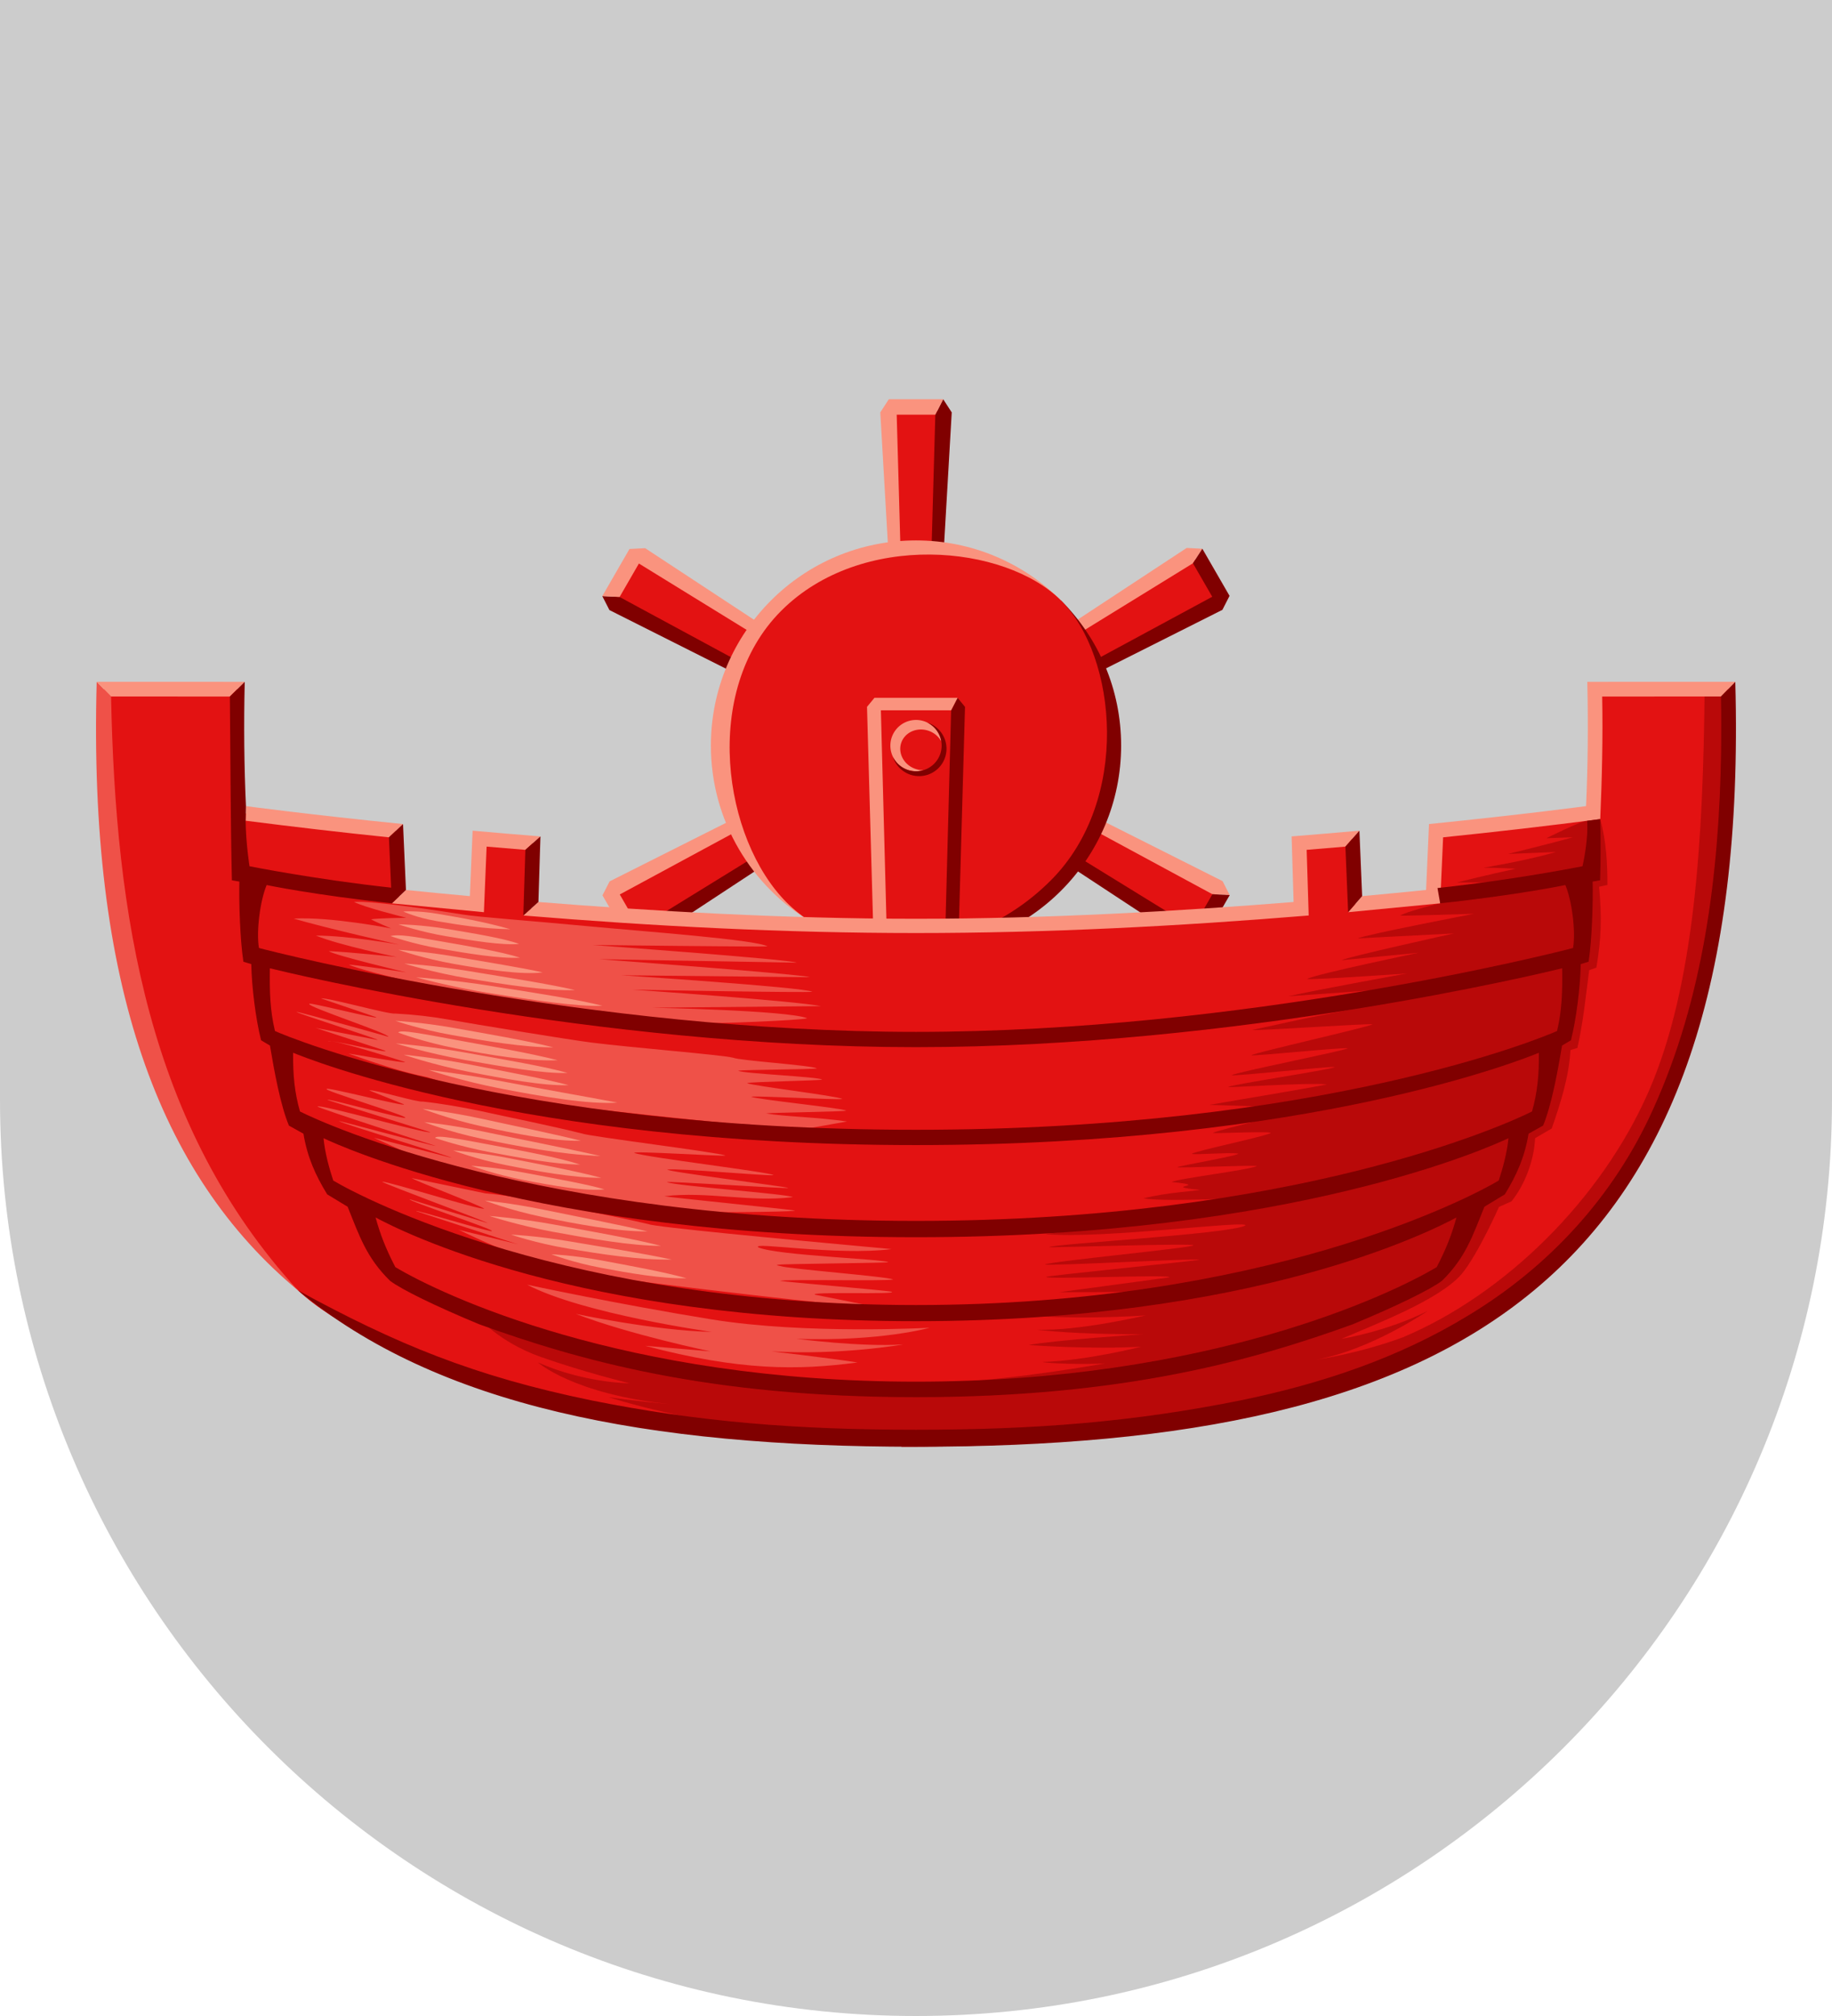 <?xml version="1.0" encoding="UTF-8" standalone="no"?>
<svg
   xmlns:dc="http://purl.org/dc/elements/1.1/"
   xmlns:cc="http://creativecommons.org/ns#"
   xmlns:rdf="http://www.w3.org/1999/02/22-rdf-syntax-ns#"
   xmlns:svg="http://www.w3.org/2000/svg"
   xmlns="http://www.w3.org/2000/svg"
   width="500"
   height="550"
   viewBox="0 0 132.292 145.521"
   version="1.1"
   id="svg847">
  <defs
     id="defs841" />
  <g
     id="layer1"
     transform="translate(-27.245,-29.075)">
    <path
       id="path857"
       style="fill:#cccccc;stroke:none;stroke-width:0.265;stroke-linecap:square;stroke-miterlimit:4;stroke-dasharray:none"
       d="m 27.245,29.075 v 79.375 c 0,36.531 29.614,66.146 66.146,66.146 36.531,0 66.146,-29.614 66.146,-66.146 v -79.375 z" />
    <g
       id="g1704"
       transform="matrix(-0.5,0.866,0.866,0.5,68.28,-39.421)">
      <path
         id="path1698"
         style="font-variation-settings:normal;opacity:1;vector-effect:none;fill:#e31212;fill-opacity:1;stroke:none;stroke-width:1;stroke-linecap:butt;stroke-linejoin:miter;stroke-miterlimit:4;stroke-dasharray:none;stroke-dashoffset:0;stroke-opacity:1;stop-color:#000000;stop-opacity:1"
         d="m 358.645,258.321 1.414,-36.712 h -14.168 l 1.414,36.714 z"
         transform="scale(0.265)" />
      <path
         id="path1700"
         style="font-variation-settings:normal;opacity:1;vector-effect:none;fill:#800000;fill-opacity:1;stroke:none;stroke-width:0.265;stroke-linecap:butt;stroke-linejoin:miter;stroke-miterlimit:4;stroke-dasharray:none;stroke-dashoffset:0;stroke-opacity:1;stop-color:#000000;stop-opacity:1"
         d="m 95.355,57.893 -0.569,1.114 -0.262,9.276 0.897,0.064 0.55,-9.503 z" />
      <path
         id="path1702"
         style="font-variation-settings:normal;opacity:1;vector-effect:none;fill:#fa937e;fill-opacity:1;stroke:none;stroke-width:0.265;stroke-linecap:butt;stroke-linejoin:miter;stroke-miterlimit:4;stroke-dasharray:none;stroke-dashoffset:0;stroke-opacity:1;stop-color:#000000;stop-opacity:1"
         d="m 91.428,57.893 -0.616,0.951 0.55,9.503 0.897,-0.064 -0.262,-9.276 h 2.789 l 0.569,-1.114 z" />
    </g>
    <g
       id="g1720"
       transform="matrix(0.5,0.866,0.866,-0.5,-25.099,43.474)">
      <path
         id="path1714"
         style="font-variation-settings:normal;opacity:1;vector-effect:none;fill:#e31212;fill-opacity:1;stroke:none;stroke-width:1;stroke-linecap:butt;stroke-linejoin:miter;stroke-miterlimit:4;stroke-dasharray:none;stroke-dashoffset:0;stroke-opacity:1;stop-color:#000000;stop-opacity:1"
         d="m 358.645,258.321 1.414,-36.712 h -14.168 l 1.414,36.714 z"
         transform="scale(0.265)" />
      <path
         id="path1716"
         style="font-variation-settings:normal;opacity:1;vector-effect:none;fill:#800000;fill-opacity:1;stroke:none;stroke-width:0.265;stroke-linecap:butt;stroke-linejoin:miter;stroke-miterlimit:4;stroke-dasharray:none;stroke-dashoffset:0;stroke-opacity:1;stop-color:#000000;stop-opacity:1"
         d="m 95.355,57.893 -0.569,1.114 -0.262,9.276 0.897,0.064 0.55,-9.503 z" />
      <path
         id="path1718"
         style="font-variation-settings:normal;opacity:1;vector-effect:none;fill:#fa937e;fill-opacity:1;stroke:none;stroke-width:0.265;stroke-linecap:butt;stroke-linejoin:miter;stroke-miterlimit:4;stroke-dasharray:none;stroke-dashoffset:0;stroke-opacity:1;stop-color:#000000;stop-opacity:1"
         d="m 91.428,57.893 -0.616,0.951 0.55,9.503 0.897,-0.064 -0.262,-9.276 h 2.789 l 0.569,-1.114 z" />
    </g>
    <path
       style="opacity:0.834;fill:none;fill-opacity:1;stroke:#000000;stroke-width:0.265;stroke-linecap:butt;stroke-miterlimit:4;stroke-dasharray:none;stroke-opacity:1"
       d="m 86.928,96.225 c 0.02,0.01 0.04,0.02 0.06,0.029 -0.02,-0.009 -0.04,-0.02 -0.06,-0.029 z"
       id="path1640" />
    <g
       id="g1712"
       transform="matrix(-0.5,-0.866,-0.866,0.5,211.882,122.316)">
      <path
         id="path1706"
         style="font-variation-settings:normal;opacity:1;vector-effect:none;fill:#e31212;fill-opacity:1;stroke:none;stroke-width:1;stroke-linecap:butt;stroke-linejoin:miter;stroke-miterlimit:4;stroke-dasharray:none;stroke-dashoffset:0;stroke-opacity:1;stop-color:#000000;stop-opacity:1"
         d="m 358.645,258.321 1.414,-36.712 h -14.168 l 1.414,36.714 z"
         transform="scale(0.265)" />
      <path
         id="path1708"
         style="font-variation-settings:normal;opacity:1;vector-effect:none;fill:#fa937e;fill-opacity:1;stroke:none;stroke-width:0.265;stroke-linecap:butt;stroke-linejoin:miter;stroke-miterlimit:4;stroke-dasharray:none;stroke-dashoffset:0;stroke-opacity:1;stop-color:#000000;stop-opacity:1"
         d="m 95.355,57.893 -0.569,1.114 -0.262,9.276 0.897,0.064 0.55,-9.503 z" />
      <path
         id="path1710"
         style="font-variation-settings:normal;opacity:1;vector-effect:none;fill:#800000;fill-opacity:1;stroke:none;stroke-width:0.265;stroke-linecap:butt;stroke-linejoin:miter;stroke-miterlimit:4;stroke-dasharray:none;stroke-dashoffset:0;stroke-opacity:1;stop-color:#000000;stop-opacity:1"
         d="m 91.428,57.893 -0.616,0.951 0.55,9.503 0.897,-0.064 -0.262,-9.276 h 2.789 l 0.569,-1.114 z" />
    </g>
    <g
       id="g1761"
       transform="matrix(0.5,-0.866,-0.866,-0.5,118.503,205.211)">
      <path
         id="path1755"
         style="font-variation-settings:normal;opacity:1;vector-effect:none;fill:#e31212;fill-opacity:1;stroke:none;stroke-width:1;stroke-linecap:butt;stroke-linejoin:miter;stroke-miterlimit:4;stroke-dasharray:none;stroke-dashoffset:0;stroke-opacity:1;stop-color:#000000;stop-opacity:1"
         d="m 358.645,258.321 1.414,-36.712 h -14.168 l 1.414,36.714 z"
         transform="scale(0.265)" />
      <path
         id="path1757"
         style="font-variation-settings:normal;opacity:1;vector-effect:none;fill:#fa937e;fill-opacity:1;stroke:none;stroke-width:0.265;stroke-linecap:butt;stroke-linejoin:miter;stroke-miterlimit:4;stroke-dasharray:none;stroke-dashoffset:0;stroke-opacity:1;stop-color:#000000;stop-opacity:1"
         d="m 95.355,57.893 -0.569,1.114 -0.262,9.276 0.897,0.064 0.55,-9.503 z" />
      <path
         id="path1759"
         style="font-variation-settings:normal;opacity:1;vector-effect:none;fill:#800000;fill-opacity:1;stroke:none;stroke-width:0.265;stroke-linecap:butt;stroke-linejoin:miter;stroke-miterlimit:4;stroke-dasharray:none;stroke-dashoffset:0;stroke-opacity:1;stop-color:#000000;stop-opacity:1"
         d="m 91.428,57.893 -0.616,0.951 0.55,9.503 0.897,-0.064 -0.262,-9.276 h 2.789 l 0.569,-1.114 z" />
    </g>
    <path
       style="fill:#800000;fill-opacity:1;stroke:none;stroke-width:0.265;stroke-linecap:butt;stroke-miterlimit:4;stroke-dasharray:none;stroke-opacity:1"
       d="m 87.065,96.29 c 1.919,0.908 4.063,1.417 6.326,1.417 8.18,-2e-6 14.812,-6.632 14.812,-14.812 0,-4.09 -1.658,-7.793 -4.338,-10.473 z"
       id="path1638" />
    <g
       id="g1648">
      <path
         id="path1650"
         style="font-variation-settings:normal;opacity:1;vector-effect:none;fill:#e31212;fill-opacity:1;stroke:none;stroke-width:1;stroke-linecap:butt;stroke-linejoin:miter;stroke-miterlimit:4;stroke-dasharray:none;stroke-dashoffset:0;stroke-opacity:1;stop-color:#000000;stop-opacity:1"
         d="m 358.645,258.321 1.414,-36.712 h -14.168 l 1.414,36.714 z"
         transform="scale(0.265)" />
      <path
         id="path1642"
         style="font-variation-settings:normal;opacity:1;vector-effect:none;fill:#800000;fill-opacity:1;stroke:none;stroke-width:0.265;stroke-linecap:butt;stroke-linejoin:miter;stroke-miterlimit:4;stroke-dasharray:none;stroke-dashoffset:0;stroke-opacity:1;stop-color:#000000;stop-opacity:1"
         d="m 95.355,57.893 -0.569,1.114 -0.262,9.276 0.897,0.064 0.55,-9.503 z" />
      <path
         id="path1644"
         style="font-variation-settings:normal;opacity:1;vector-effect:none;fill:#fa937e;fill-opacity:1;stroke:none;stroke-width:0.265;stroke-linecap:butt;stroke-linejoin:miter;stroke-miterlimit:4;stroke-dasharray:none;stroke-dashoffset:0;stroke-opacity:1;stop-color:#000000;stop-opacity:1"
         d="m 91.428,57.893 -0.616,0.951 0.55,9.503 0.897,-0.064 -0.262,-9.276 h 2.789 l 0.569,-1.114 z" />
    </g>
    <path
       style="fill:#fa937e;fill-opacity:1;stroke:none;stroke-width:0.265;stroke-linecap:butt;stroke-miterlimit:4;stroke-dasharray:none;stroke-opacity:1"
       d="m 103.865,72.421 c -2.68,-2.68 -6.384,-4.338 -10.474,-4.338 -8.18,-3e-6 -14.812,6.631 -14.812,14.811 0,5.445 2.941,10.202 7.318,12.775 z"
       id="path1565" />
    <path
       id="circle1570"
       style="fill:#e31212;fill-opacity:1;stroke:none;stroke-width:0.265;stroke-linecap:butt;stroke-miterlimit:4;stroke-dasharray:none;stroke-opacity:1"
       d="m 103.123,92.627 c -5.784,5.784 -14.491,6.173 -19.072,1.592 -4.581,-4.581 -6.177,-15.272 -0.392,-21.056 5.784,-5.784 16.154,-4.794 20.206,-0.742 4.052,4.052 5.043,14.421 -0.742,20.206 z" />
    <path
       id="circle1573"
       style="fill:#fa937e;fill-opacity:1;stroke:none;stroke-width:0.265;stroke-linecap:butt;stroke-miterlimit:4;stroke-dasharray:none;stroke-opacity:1"
       d="m 93.367,81.044 a 1.851,1.851 0 0 0 -1.827,1.851 1.851,1.851 0 0 0 1.852,1.852 1.851,1.851 0 0 0 0.529,-0.078 1.581,1.455 18.734 0 1 -0.564,-0.09 1.581,1.455 18.734 0 1 -1.032,-1.885 1.581,1.455 18.734 0 1 1.964,-0.872 1.581,1.455 18.734 0 1 0.931,0.778 1.851,1.851 0 0 0 -1.828,-1.557 1.851,1.851 0 0 0 -0.024,0 z" />
    <path
       id="circle1573-1"
       style="fill:#800000;fill-opacity:1;stroke:none;stroke-width:0.265;stroke-linecap:butt;stroke-miterlimit:4;stroke-dasharray:none;stroke-opacity:1"
       d="m 94.21,81.235 a 1.851,1.851 0 0 1 1.032,1.66 1.851,1.851 0 0 1 -1.852,1.852 1.851,1.851 0 0 1 -1.659,-1.03 1.977,1.977 0 0 0 1.885,1.381 1.977,1.977 0 0 0 1.977,-1.977 1.977,1.977 0 0 0 -1.383,-1.886 z" />
    <path
       id="path1623"
       style="font-variation-settings:normal;vector-effect:none;fill:#800000;fill-opacity:1;stroke:none;stroke-width:0.265;stroke-linecap:butt;stroke-linejoin:miter;stroke-miterlimit:4;stroke-dasharray:none;stroke-dashoffset:0;stroke-opacity:1;stop-color:#000000"
       d="m 96.393,79.446 -0.465,0.902 -0.401,15.134 0.967,0.099 0.436,-15.483 z" />
    <path
       id="path1628"
       style="font-variation-settings:normal;vector-effect:none;fill:#fa937e;fill-opacity:1;stroke:none;stroke-width:0.265;stroke-linecap:butt;stroke-linejoin:miter;stroke-miterlimit:4;stroke-dasharray:none;stroke-dashoffset:0;stroke-opacity:1;stop-color:#000000"
       d="m 90.39,79.446 -0.537,0.652 0.436,15.483 0.967,-0.099 -0.401,-15.134 h 5.073 l 0.465,-0.902 z" />
    <path
       id="path1374"
       style="fill:#e31212;fill-opacity:1;stroke:none;stroke-width:0.265;stroke-linecap:butt;stroke-miterlimit:4;stroke-dasharray:none"
       d="m 34.736,79.344 c -0.153,9.604 0.618,19.442 4.26,28.425 2.538,6.462 4.491,9.515 9.765,14.447 5.273,4.932 18.202,8.194 26.299,9.374 8.753,1.304 17.645,1.413 26.472,1.016 7.075,-0.405 14.162,-1.337 20.978,-3.321 7.584,-2.221 14.846,-6.234 19.907,-12.414 4.568,-5.469 6.991,-12.383 8.316,-19.3 1.169,-6.173 1.427,-12.481 1.309,-18.751 -3.212,3.78e-4 -6.423,0.002 -9.635,0.002 0.047,2.97 0.009,5.941 -0.119,8.908 -3.774,0.49 -7.556,0.916 -11.342,1.307 -0.073,1.586 -0.142,3.173 -0.213,4.76 l -5.631,0.543 c -0.066,-1.576 -0.131,-3.152 -0.197,-4.729 -1.282,0.109 -2.565,0.216 -3.848,0.322 0.049,1.579 0.098,3.158 0.146,4.736 -14.251,1.181 -28.584,1.589 -42.879,0.836 -4.245,-0.206 -8.497,-0.49 -12.744,-0.836 0.049,-1.579 0.097,-3.158 0.146,-4.736 -1.283,-0.106 -2.567,-0.214 -3.85,-0.322 -0.066,1.576 -0.13,3.152 -0.195,4.729 l -5.631,-0.543 c -0.071,-1.587 -0.14,-3.173 -0.213,-4.76 -3.786,-0.391 -7.569,-0.817 -11.344,-1.307 -0.124,-2.968 -0.171,-5.938 -0.115,-8.908 -3.212,-3.74e-4 -6.424,-0.002 -9.637,-0.002 l -0.006,0.523 z" />
    <path
       id="path1463"
       style="color:#000000;font-style:normal;font-variant:normal;font-weight:normal;font-stretch:normal;font-size:medium;line-height:normal;font-family:sans-serif;font-variant-ligatures:normal;font-variant-position:normal;font-variant-caps:normal;font-variant-numeric:normal;font-variant-alternates:normal;font-variant-east-asian:normal;font-feature-settings:normal;font-variation-settings:normal;text-indent:0;text-align:start;text-decoration:none;text-decoration-line:none;text-decoration-style:solid;text-decoration-color:#000000;letter-spacing:normal;word-spacing:normal;text-transform:none;writing-mode:lr-tb;direction:ltr;text-orientation:mixed;dominant-baseline:auto;baseline-shift:baseline;text-anchor:start;white-space:normal;shape-padding:0;shape-margin:0;inline-size:0;clip-rule:nonzero;display:inline;overflow:visible;visibility:visible;isolation:auto;mix-blend-mode:normal;color-interpolation:sRGB;color-interpolation-filters:linearRGB;solid-color:#000000;solid-opacity:1;vector-effect:none;fill:#ef5148;fill-opacity:1;fill-rule:nonzero;stroke:none;stroke-width:1;stroke-linecap:butt;stroke-linejoin:miter;stroke-miterlimit:4;stroke-dasharray:none;stroke-dashoffset:0;stroke-opacity:1;color-rendering:auto;image-rendering:auto;shape-rendering:auto;text-rendering:auto;enable-background:accumulate;stop-color:#000000"
       d="m 56.582,95.323 c 0,0 -2.064,0.025 -2.545,0.112 0.316,0.185 1.455,0.658 1.455,0.658 0,0 -4.36,-0.858 -7.042,-0.711 2.473,0.726 7.619,1.878 7.619,1.878 0,0 -3.647,-0.652 -6.014,-0.652 1.778,0.724 5.84,1.547 5.84,1.547 0,0 -3.449,-0.366 -4.911,-0.423 0.4,0.297 5.6,1.533 5.6,1.533 0,0 -2.6,-0.409 -4.15,-0.564 0.406,0.243 3.301,0.976 4.719,1.295 2.259,0.607 4.609,1.194 6.922,1.533 1.99,0.296 12.424,1.331 14.27,1.392 0.704,0.038 6.568,-0.183 7.198,-0.344 -1.435,-0.577 -11.231,-0.762 -11.231,-0.762 l 12.222,-0.114 c -2.013,-0.395 -13.617,-1.189 -13.617,-1.189 0,0 12.693,0.239 12.996,0.15 -0.75,-0.335 -13.805,-1.189 -13.805,-1.189 l 13.6,0.141 C 85.277,99.4 70.517,98.313 70.517,98.313 l 14.261,0.251 C 84.22,98.32 70.048,97.288 70.048,97.288 c 0,0 12.426,0.144 12.617,0.102 -0.802,-0.49 -8.998,-1.085 -12.769,-1.441 -4.825,-0.455 -7.96,-0.659 -9.233,-0.861 -1.352,-0.219 -6.603,-1.024 -7.855,-0.908 0.757,0.398 3.775,1.142 3.775,1.142 z m -2.185,7.17 c 0.404,0.252 -5.216,-1.196 -4.812,-0.944 -0.129,0.207 5.812,2.147 5.701,2.366 0.271,0.064 -6.518,-1.833 -6.618,-1.796 -0.18,0.037 6.019,1.987 5.84,2.023 l -4.47,-0.871 5.023,1.647 c 0.37,0.25 -4.433,-0.917 -4.063,-0.667 -0.007,-0.264 5.371,1.432 5.486,1.478 0.174,0.154 -4.267,-0.668 -4.053,-0.594 1.979,0.699 4.001,1.365 5.656,1.69 2.19,0.712 4.439,1.23 6.706,1.625 2.067,0.367 17.047,2.003 19.152,2.041 0.384,-0.009 1.419,0.171 1.78,0.014 l 2.685,-0.477 c -2.216,-0.324 -4.578,-0.353 -5.852,-0.584 0.085,-0.048 5.939,-0.129 5.786,-0.205 -0.373,-0.191 -6.487,-0.807 -6.86,-0.998 0.381,-0.088 6.22,0.248 6.601,0.16 -0.482,-0.234 -6.407,-0.931 -6.898,-1.14 0.196,-0.106 5.229,-0.175 5.435,-0.26 -0.42,-0.212 -5.658,-0.424 -6.078,-0.635 0.316,-0.081 5.379,-0.091 5.695,-0.172 -0.438,-0.229 -5.611,-0.563 -6.057,-0.77 -0.899,-0.218 -7.197,-0.713 -10.209,-1.091 -1.634,-0.205 -8.642,-1.359 -10.264,-1.649 -1.289,-0.231 -2.596,-0.379 -3.903,-0.446 -0.47,0.085 -4.908,-1.177 -5.378,-1.092 z m 29.76,12.329 c -0.179,-0.1 -8.977,-1.201 -8.718,-1.324 0.778,-0.117 7.332,0.491 7.673,0.398 -0.397,-0.229 -9.204,-1.28 -10.064,-1.597 -0.182,-0.173 6.307,0.258 6.582,0.187 -0.45,-0.226 -9.908,-1.386 -10.366,-1.593 -2.45,-0.605 -4.928,-1.093 -7.392,-1.635 -1.347,-0.275 -2.706,-0.518 -4.072,-0.666 -0.466,0.063 -3.438,-0.876 -3.905,-0.813 l 2.506,1.002 c 0.387,0.273 -5.941,-1.359 -5.554,-1.087 -0.359,0.048 5.998,2 5.639,2.048 0.421,0.278 -5.99,-1.518 -5.559,-1.259 0.192,0.074 7.201,2.248 7.396,2.317 -0.18,0.171 -8.039,-2.067 -8.157,-1.853 0.214,0.168 8.282,2.769 8.541,2.843 -0.302,-0.007 -7.096,-1.87 -6.985,-1.788 0.354,0.214 7.774,2.457 8.141,2.644 0.182,0.067 -5.799,-1.5 -5.615,-1.438 l 3.484,1.576 c 0.431,0.268 2.974,0.707 3.414,0.956 1.632,0.58 3.323,0.972 5.029,1.261 1.423,0.245 10.073,1.611 11.522,1.587 0.598,-0.005 6.379,-0.014 6.962,-0.124 0.125,-0.041 -9.141,-0.961 -9.434,-1.041 3.052,-0.373 6.252,0.453 9.275,0.063 -0.442,-0.234 -8.389,-0.8 -9.088,-1.077 -0.167,-0.106 8.967,0.505 8.744,0.414 z m 7.471,4.417 c -8.652,-0.792 -17.114,-1.601 -17.554,-1.803 -2.647,-0.612 -5.316,-1.112 -7.975,-1.659 -1.261,-0.235 -2.531,-0.447 -3.808,-0.562 l -5.321,-1.103 c 0.419,0.275 4.731,1.884 5.242,2.206 -0.266,0.132 -7.03,-2.007 -7.379,-1.942 v 2e-5 c 0.414,0.258 7.227,2.756 7.651,2.992 0.42,0.135 -6.071,-1.849 -5.647,-1.73 -0.338,0.061 6.239,2.227 5.901,2.288 0.435,0.259 -5.86,-1.657 -5.416,-1.417 0.325,0.109 7.368,2.411 7.698,2.504 0.061,-0.066 -4.835,-1.176 -4.69,-1.188 4.478,2.162 6.388,2.646 11.374,3.496 1.691,0.292 17.33,2.168 19.052,2.141 l -4.661,-0.933 c -0.459,-0.233 6.01,0.006 5.544,-0.209 -0.385,-0.106 -7.689,-0.704 -8.078,-0.793 0.457,-0.122 7.725,0.035 8.181,-0.096 -0.434,-0.216 -7.67,-0.77 -8.112,-0.963 -0.123,-0.033 -0.466,-0.062 -0.161,-0.104 0.238,-0.06 7.692,-0.12 7.929,-0.179 -0.438,-0.231 -8.079,-0.495 -9.388,-1.07 -0.585,-0.44 5.587,0.624 9.62,0.124 z m -26.314,2.57 c 0,0 6.515,1.403 13.33,2.506 6.815,1.102 15.735,0.601 15.735,0.601 0,0 -3.508,1.002 -9.622,0.802 0.1,0 4.61,0.601 7.717,0.401 0,0 -4.51,0.802 -9.521,0.501 0,0 4.31,0.501 6.214,0.802 -4.31,0.575 -8.519,0.601 -15.335,-1.203 l 4.711,0.401 c 0,0 -5.813,-1.203 -9.722,-2.706 0,0 5.613,1.203 9.822,1.303 0,0 -9.321,-1.303 -13.33,-3.408 z" />
    <path
       id="path1510"
       style="color:#000000;font-style:normal;font-variant:normal;font-weight:normal;font-stretch:normal;font-size:medium;line-height:normal;font-family:sans-serif;font-variant-ligatures:normal;font-variant-position:normal;font-variant-caps:normal;font-variant-numeric:normal;font-variant-alternates:normal;font-variant-east-asian:normal;font-feature-settings:normal;font-variation-settings:normal;text-indent:0;text-align:start;text-decoration:none;text-decoration-line:none;text-decoration-style:solid;text-decoration-color:#000000;letter-spacing:normal;word-spacing:normal;text-transform:none;writing-mode:lr-tb;direction:ltr;text-orientation:mixed;dominant-baseline:auto;baseline-shift:baseline;text-anchor:start;white-space:normal;shape-padding:0;shape-margin:0;inline-size:0;clip-rule:nonzero;display:inline;overflow:visible;visibility:visible;isolation:auto;mix-blend-mode:normal;color-interpolation:sRGB;color-interpolation-filters:linearRGB;solid-color:#000000;solid-opacity:1;vector-effect:none;fill:#b90909;fill-opacity:1;fill-rule:nonzero;stroke:none;stroke-width:0.265;stroke-linecap:butt;stroke-linejoin:miter;stroke-miterlimit:4;stroke-dasharray:none;stroke-dashoffset:0;stroke-opacity:1;color-rendering:auto;image-rendering:auto;shape-rendering:auto;text-rendering:auto;enable-background:accumulate;stop-color:#000000"
       d="m 122.309,127.22 c 3.909,-0.702 8.018,-3.508 8.018,-3.508 -3.007,1.503 -6.214,2.005 -6.214,2.005 2.44,-1.053 7.008,-2.78 8.669,-4.661 1.203,-1.453 2.706,-4.861 2.706,-4.861 l 0.902,-0.401 c 1.005,-1.248 1.648,-3.042 1.704,-4.56 l 1.203,-0.701 c 0.66,-1.888 1.252,-3.775 1.353,-5.663 l 0.501,-0.15 c 0.424,-1.871 0.604,-3.742 0.852,-5.613 l 0.518,-0.184 c 0.354,-2.076 0.4,-3.596 0.198,-5.843 l 0.599,-0.126 c 0.005,-1.514 -0.077,-3.169 -0.52,-4.754 l -0.775,0.035 c -0.709,0.142 -3.118,1.347 -3.118,1.347 l 1.914,-0.071 c -1.205,0.354 -4.678,1.205 -4.678,1.205 l 3.473,-0.142 c -2.197,0.638 -5.244,1.134 -5.244,1.134 0.85,0 2.339,0.071 2.339,0.071 -1.984,0.425 -4.252,0.992 -4.252,0.992 h 3.543 l -1.277,0.702 c -3.027,0.641 -5.863,1.365 -6.361,1.69 0.209,0.04 5.326,-0.129 5.326,-0.129 0,0 -7.794,1.494 -8.394,1.777 l 6.939,-0.358 c 0,0 -7.656,1.687 -8.119,1.935 l 5.574,-0.54 c 0,0 -7.262,1.5 -8.069,1.889 0.334,0.087 7.225,-0.393 7.225,-0.393 0,0 -6.388,1.15 -8.57,1.646 l 6.863,-0.488 c 0,0 -6.471,0.96 -8.018,1.636 0.691,0.155 6.666,-0.656 7.077,-0.47 -6.287,1.203 -5.95,1.215 -8.529,1.751 0.318,0.072 8.382,-0.478 8.7,-0.407 -0.413,0.224 -8.362,2.011 -8.775,2.235 0.208,0.079 6.789,-0.602 6.988,-0.502 -0.485,0.223 -7.934,1.697 -8.409,1.944 0.384,0.077 7.093,-0.667 7.477,-0.59 -0.367,0.202 -7.343,1.233 -7.711,1.435 -0.15,0.08 5.734,-0.33 7.123,-0.184 -1.266,0.268 -6.262,1.086 -8.468,1.476 l 7.286,0.237 c 0,0 -6.61,1.548 -7.053,1.788 0.277,0.063 4.346,-0.158 4.169,0.02 -0.85,0.342 -5.313,1.253 -5.702,1.493 0.343,0.083 2.567,-0.117 3.348,-0.023 0.262,0.115 -4.19,0.875 -4.366,0.98 -0.22,0.097 5.885,-0.182 5.722,-0.071 -0.691,0.298 -5.71,0.898 -6.145,1.145 3.033,0.3 -1.01,0.283 2.053,0.565 -0.29,0.089 -2.409,0.18 -4.086,0.618 1.789,0.294 8.585,-0.112 8.585,-0.112 0,0 -7.044,1.644 -15.667,2.691 4.046,0.38 14.992,-1.066 14.42,-0.609 -1.291,0.613 -13.732,1.304 -14.163,1.548 0.239,0.053 10.598,-0.309 10.421,-0.125 -0.177,0.184 -10.3,1.152 -10.727,1.38 0.459,0.117 10.727,-0.455 11.187,-0.347 -0.387,0.101 -10.676,1.116 -11.058,1.232 -0.459,0.229 9.307,-0.201 8.855,0.045 l -7.938,1.07 c 1.722,-0.024 7.476,0.044 9.542,-0.253 -6.396,1.349 -13.122,1.813 -13.122,1.813 0,0 3.736,0.497 9.842,0.116 -0.1,0.003 -4.791,1.138 -7.903,1.03 0,0 2.928,0.368 7.728,0.32 0,0 -6.398,0.428 -8.292,0.784 0.305,0.023 4.415,0.323 8.123,0.123 0,0 -3.909,1.002 -7.116,1.103 0.301,0.1 3.007,0.2 4.51,0.1 0,0 -6.615,1.203 -11.726,1.403 0,0 -18.87,0.944 -33.752,-4.867 0.21,0.09 1.613,1.894 4.72,2.996 3.107,1.102 6.415,1.904 6.415,1.904 0,0 -3.207,1.3e-4 -6.615,-1.503 0,0 2.606,2.305 9.521,3.007 0,0 -2.405,-0.201 -4.41,-0.501 0,0 6.013,2.005 14.232,2.606 1.952,0.143 4.332,0.194 6.907,0.173 v 0.802 c 19.466,0 34.556,-2.926 44.63,-11.291 10.074,-8.365 15.487,-21.532 14.889,-43.288 l -1.52,0.15 c -0.112,10.199 -0.647,21.047 -4.052,28.81 -3.405,7.763 -10.364,14.619 -17.727,17.713 -3.173,1.18 -6.244,1.618 -6.244,1.618 z m -19.575,-9.065 c -7.9e-4,-8e-5 -0.002,8e-5 -0.003,0 v 5.3e-4 c 7.9e-4,-1.1e-4 0.002,-5.3e-4 0.003,-5.3e-4 z" />
    <path
       id="path1514"
       style="fill:#fa937e;fill-opacity:1;stroke:none;stroke-width:0.265;stroke-linecap:butt;stroke-miterlimit:4;stroke-dasharray:none"
       d="m 125.409,89.036 c -1.558,0.139 -3.196,0.277 -4.895,0.413 l 0.144,4.734 c -8.168,0.657 -17.815,1.212 -27.267,1.212 -9.452,-5e-6 -19.099,-0.555 -27.267,-1.212 l -1.09,0.975 c 9.431,0.776 18.893,1.266 28.357,1.266 9.464,8e-6 18.926,-0.49 28.357,-1.266 -0.049,-1.579 -0.098,-3.159 -0.147,-4.738 0.932,-0.078 1.865,-0.156 2.797,-0.234 z" />
    <path
       style="fill:#ef5148;fill-opacity:1;stroke:none;stroke-width:0.265;stroke-linecap:butt;stroke-miterlimit:4;stroke-dasharray:none"
       d="M 34.227,78.291 C 33.628,100.047 38.687,113.851 48.761,122.216 37.927,110.398 35.583,95.113 35.265,79.35 Z"
       id="path1544" />
    <path
       id="path1542"
       style="fill:#fa937e;fill-opacity:1;stroke:none;stroke-width:0.265;stroke-linecap:butt;stroke-miterlimit:4;stroke-dasharray:none"
       d="m 34.227,78.291 1.038,1.059 c 2.859,5.3e-4 5.718,0.001 8.578,0.002 l 1.074,-1.059 z m 118.329,0 -10.69,0.002 c 0.073,3.16 0.04,6.144 -0.089,8.969 -0.009,0.001 -4.463,0.601 -11.341,1.295 l -0.211,4.758 c -1.441,0.146 -2.977,0.295 -4.617,0.445 l -1.011,1.16 c 2.215,-0.212 4.43,-0.425 6.645,-0.64 0.073,-1.588 0.142,-3.176 0.213,-4.764 3.787,-0.389 7.571,-0.824 11.346,-1.316 0.128,-2.947 0.197,-5.898 0.141,-8.848 2.859,-7.93e-4 5.718,-0.002 8.578,-0.002 z m -107.549,8.972 -0.024,1.053 c 3.444,0.44 6.893,0.845 10.347,1.2 l 1.019,-0.958 C 49.47,87.864 45.016,87.264 45.007,87.262 Z m 16.366,1.774 -0.197,4.724 c -1.64,-0.15 -3.176,-0.299 -4.617,-0.445 l -1.016,0.964 c 2.215,0.215 4.43,0.428 6.645,0.64 0.066,-1.578 0.131,-3.156 0.197,-4.734 0.932,0.078 1.865,0.156 2.797,0.234 l 1.089,-0.97 c -1.698,-0.136 -3.337,-0.275 -4.897,-0.413 z" />
    <path
       id="path1382"
       style="fill:#800000;stroke:none;stroke-width:0.265;stroke-linecap:butt;stroke-miterlimit:4;stroke-dasharray:none"
       d="m 152.556,78.291 -1.038,1.059 c 0.028,1.32 0.027,2.639 0.012,3.959 -0.141,8.797 -1.249,17.818 -4.949,25.914 -2.814,6.214 -7.481,11.3 -13.335,14.823 -5.063,3.086 -10.657,4.928 -16.425,6.115 -7.722,1.551 -14.779,2.118 -23.43,2.118 -8.65,-2e-5 -15.708,-0.567 -23.43,-2.118 -8.496,-1.746 -14.124,-4.077 -21.201,-7.945 10.074,8.365 25.165,11.291 44.63,11.291 19.466,0 34.556,-2.926 44.63,-11.291 10.074,-8.365 15.133,-22.17 14.534,-43.925 z m -107.638,0.002 -1.074,1.059 c 0.047,4.682 0.048,9.065 0.146,13.267 l 0.541,0.092 c -0.037,1.43 0.045,4.2 0.29,5.785 l 0.568,0.171 c 0.034,1.66 0.319,3.953 0.708,5.498 l 0.642,0.381 c 0.32,1.913 0.758,4.298 1.368,5.777 l 1.049,0.585 c 0.283,1.688 0.854,2.971 1.716,4.38 l 1.476,0.893 c 0.858,2.133 1.366,3.686 3.068,5.351 0.838,0.63 3.261,1.819 6.44,3.136 7.084,2.56 16.476,5.259 31.536,5.259 15.059,0 24.451,-2.699 31.535,-5.259 3.179,-1.318 5.603,-2.507 6.441,-3.136 1.701,-1.665 2.21,-3.218 3.068,-5.351 l 1.476,-0.893 c 0.862,-1.409 1.432,-2.692 1.715,-4.38 l 1.049,-0.585 c 0.61,-1.48 1.048,-3.865 1.368,-5.777 l 0.642,-0.381 c 0.39,-1.545 0.675,-3.838 0.708,-5.498 l 0.568,-0.171 c 0.245,-1.585 0.327,-4.355 0.289,-5.785 l 0.541,-0.092 c 0.036,-1.533 0.052,-2.686 0.006,-4.42 l -0.944,0.128 c 0.104,1.43 -0.335,3.276 -0.335,3.276 0,0 -4.848,0.973 -10.47,1.573 l 0.193,1.103 c 5.63,-0.602 9.04,-1.319 9.04,-1.319 0.473,1.119 0.76,3.337 0.558,4.542 -1.279,0.351 -23.884,6.057 -47.448,6.057 -23.564,0 -46.168,-5.706 -47.448,-6.057 -0.202,-1.204 0.085,-3.423 0.558,-4.542 0,0 3.412,0.717 9.042,1.319 l 1.016,-0.964 -0.211,-4.757 -1.019,0.958 c 0.054,1.211 0.108,2.422 0.162,3.632 -5.516,-0.601 -10.229,-1.545 -10.229,-1.545 0,0 -0.26,-1.632 -0.281,-3.288 h 5.3e-4 l 0.024,-1.053 c -0.13,-2.825 -0.162,-5.809 -0.089,-8.969 z m 80.492,10.743 -1.011,1.15 c 0.066,1.578 0.131,3.156 0.197,4.734 l 1.011,-1.16 z m -59.139,0.413 -1.089,0.97 c -0.049,1.579 -0.098,3.159 -0.147,4.738 l 1.09,-0.975 z m -19.539,9.52 c 1.191,0.294 23.409,5.693 46.659,5.693 23.25,0 45.468,-5.399 46.659,-5.693 0.026,1.662 -0.012,3.04 -0.368,4.527 -1.011,0.46 -17.026,7.13 -46.291,7.13 -29.265,0 -45.28,-6.671 -46.291,-7.13 -0.356,-1.488 -0.394,-2.865 -0.368,-4.527 z m 1.681,6.098 c 0.948,0.386 16.329,6.663 44.978,6.663 28.649,0 44.03,-6.276 44.978,-6.663 0.015,1.601 -0.1,2.843 -0.495,4.238 -1.882,0.953 -17.271,7.898 -44.484,7.898 -27.213,0 -42.602,-6.945 -44.484,-7.898 -0.395,-1.395 -0.51,-2.637 -0.495,-4.238 z m 2.197,6.169 c 1.072,0.503 15.42,7.146 42.781,7.146 27.361,0 41.709,-6.643 42.781,-7.146 -0.089,1.013 -0.426,2.236 -0.703,3.056 -2.232,1.331 -16.972,8.984 -42.079,8.984 -25.106,0 -39.846,-7.653 -42.079,-8.984 -0.277,-0.82 -0.614,-2.043 -0.703,-3.056 z m 3.755,5.719 c 1.865,1 14.592,7.486 39.027,7.486 24.434,0 37.162,-6.487 39.027,-7.486 -0.329,1.185 -0.721,2.228 -1.428,3.585 -3.351,2.002 -16.496,8.267 -37.599,8.267 -21.102,0 -34.247,-6.265 -37.599,-8.267 -0.707,-1.357 -1.099,-2.4 -1.428,-3.585 z" />
    <path
       id="path1445"
       style="color:#000000;font-style:normal;font-variant:normal;font-weight:normal;font-stretch:normal;font-size:medium;line-height:normal;font-family:sans-serif;font-variant-ligatures:normal;font-variant-position:normal;font-variant-caps:normal;font-variant-numeric:normal;font-variant-alternates:normal;font-variant-east-asian:normal;font-feature-settings:normal;font-variation-settings:normal;text-indent:0;text-align:start;text-decoration:none;text-decoration-line:none;text-decoration-style:solid;text-decoration-color:#000000;letter-spacing:normal;word-spacing:normal;text-transform:none;writing-mode:lr-tb;direction:ltr;text-orientation:mixed;dominant-baseline:auto;baseline-shift:baseline;text-anchor:start;white-space:normal;shape-padding:0;shape-margin:0;inline-size:0;clip-rule:nonzero;display:inline;overflow:visible;visibility:visible;isolation:auto;mix-blend-mode:normal;color-interpolation:sRGB;color-interpolation-filters:linearRGB;solid-color:#000000;solid-opacity:1;vector-effect:none;fill:#fa937e;fill-opacity:1;fill-rule:nonzero;stroke:none;stroke-width:1;stroke-linecap:butt;stroke-linejoin:miter;stroke-miterlimit:4;stroke-dasharray:none;stroke-dashoffset:0;stroke-opacity:1;color-rendering:auto;image-rendering:auto;shape-rendering:auto;text-rendering:auto;enable-background:accumulate;stop-color:#000000"
       d="m 58.748,95.558 c 1.454,0.248 3.388,0.568 5.343,0.59 -1.873,-0.545 -3.802,-0.864 -5.253,-1.112 -1.452,-0.248 -2.472,-0.165 -2.472,-0.165 0,0 0.929,0.438 2.383,0.686 z m 0.82,0.577 c -1.896,-0.318 -3.557,-0.341 -3.557,-0.341 0,0 1.564,0.544 3.46,0.862 1.896,0.319 4.079,0.673 5.258,0.554 -1.088,-0.403 -3.264,-0.756 -5.16,-1.075 z m -0.559,1.416 c 1.985,0.345 4.327,0.736 5.79,0.652 -1.372,-0.438 -3.707,-0.828 -5.691,-1.173 -1.984,-0.345 -3.065,-0.546 -3.664,-0.386 0,0 1.58,0.562 3.565,0.907 z m 1.037,1.108 c 2.234,0.391 4.848,0.8 6.383,0.608 -1.442,-0.334 -4.037,-0.74 -6.268,-1.129 -2.231,-0.389 -4.15,-0.502 -4.15,-0.502 0,0 1.801,0.632 4.035,1.023 z m 1.072,1.054 c 2.606,0.434 5.695,0.913 7.651,0.828 -1.871,-0.439 -4.949,-0.917 -7.552,-1.35 -2.603,-0.434 -4.78,-0.563 -4.78,-0.563 0,0 2.075,0.65 4.682,1.085 z m 1.674,0.542 c -2.941,-0.469 -5.505,-0.634 -5.505,-0.634 0,0 2.467,0.686 5.408,1.156 2.941,0.47 6.312,0.985 8.057,0.9 -1.657,-0.439 -5.019,-0.952 -7.959,-1.422 z m -2.78,3.019 c -2.337,-0.416 -4.213,-0.511 -4.213,-0.511 0,0 1.773,0.614 4.114,1.031 2.341,0.417 5.198,0.895 7.296,0.883 -2.013,-0.508 -4.86,-0.986 -7.197,-1.403 z m 0.14,1.473 c 2.36,0.458 5.246,0.958 7.367,0.859 -2.02,-0.516 -4.889,-1.013 -7.247,-1.447 -2.358,-0.434 -4.207,-0.805 -4.261,-0.546 0,0 1.781,0.676 4.141,1.134 z m 0.756,0.317 c -2.711,-0.487 -5.086,-0.671 -5.086,-0.671 0,0 2.267,0.702 4.978,1.19 2.711,0.487 5.816,1.019 7.424,0.936 -1.51,-0.437 -4.606,-0.968 -7.317,-1.455 z m 0.13,1.365 c 2.562,0.505 5.546,1.056 7.266,0.975 -1.615,-0.439 -4.586,-0.987 -7.146,-1.492 -2.56,-0.505 -4.765,-0.707 -4.765,-0.707 0,0 2.083,0.719 4.644,1.224 z m 2.524,0.711 c -2.901,-0.56 -5.363,-0.833 -5.363,-0.833 0,0 2.334,0.791 5.239,1.352 2.905,0.562 6.324,1.153 8.391,1.006 -1.969,-0.378 -5.366,-0.966 -8.267,-1.526 z m -1.54,3.233 c 2.395,0.527 5.26,1.105 7.168,1.045 -1.8,-0.461 -4.648,-1.036 -7.039,-1.561 -2.391,-0.525 -4.387,-0.744 -4.387,-0.744 0,0 1.863,0.733 4.258,1.261 z m 0.032,0.904 c 2.475,0.52 5.664,1.133 8.557,1.244 -2.8,-0.633 -5.976,-1.243 -8.442,-1.761 -2.467,-0.518 -4.287,-0.686 -4.287,-0.686 0,0 1.698,0.684 4.173,1.204 z m 0.591,0.97 c 2.216,0.417 4.835,0.896 6.487,0.887 -1.555,-0.51 -4.169,-0.989 -6.384,-1.406 -2.215,-0.417 -4.03,-0.771 -4.081,-0.511 0,0 1.762,0.613 3.978,1.03 z m 1.154,0.932 c 2.189,0.432 4.87,0.926 6.87,0.916 -1.908,-0.512 -4.577,-1.004 -6.761,-1.435 -2.184,-0.43 -3.939,-0.54 -3.939,-0.54 0,0 1.64,0.627 3.829,1.059 z m 1.283,1.079 c 2.093,0.402 4.507,0.829 5.813,0.668 -1.2,-0.361 -3.597,-0.786 -5.689,-1.186 -2.092,-0.4 -3.933,-0.518 -3.933,-0.518 0,0 1.717,0.634 3.81,1.036 z m 1.347,2.665 c 2.39,0.496 5.334,1.054 7.579,1.04 -2.149,-0.51 -5.078,-1.065 -7.461,-1.558 -2.384,-0.494 -4.284,-0.668 -4.284,-0.668 0,0 1.776,0.691 4.166,1.186 z m 0.789,1.076 c 2.592,0.478 5.693,1.018 7.758,1.005 -1.974,-0.509 -5.065,-1.047 -7.654,-1.524 -2.589,-0.476 -4.729,-0.632 -4.729,-0.632 0,0 2.032,0.674 4.624,1.152 z m 1.014,1.197 c 2.346,0.398 5.253,0.849 7.523,0.799 -2.194,-0.475 -5.089,-0.924 -7.429,-1.321 -2.34,-0.396 -4.175,-0.48 -4.175,-0.48 0,0 1.734,0.604 4.08,1.002 z m 2.351,1.381 c 2.008,0.38 4.453,0.814 6.235,0.765 -1.691,-0.474 -4.125,-0.905 -6.129,-1.284 -2.004,-0.379 -3.631,-0.446 -3.631,-0.446 0,0 1.517,0.585 3.525,0.965 z" />
  </g>
</svg>
